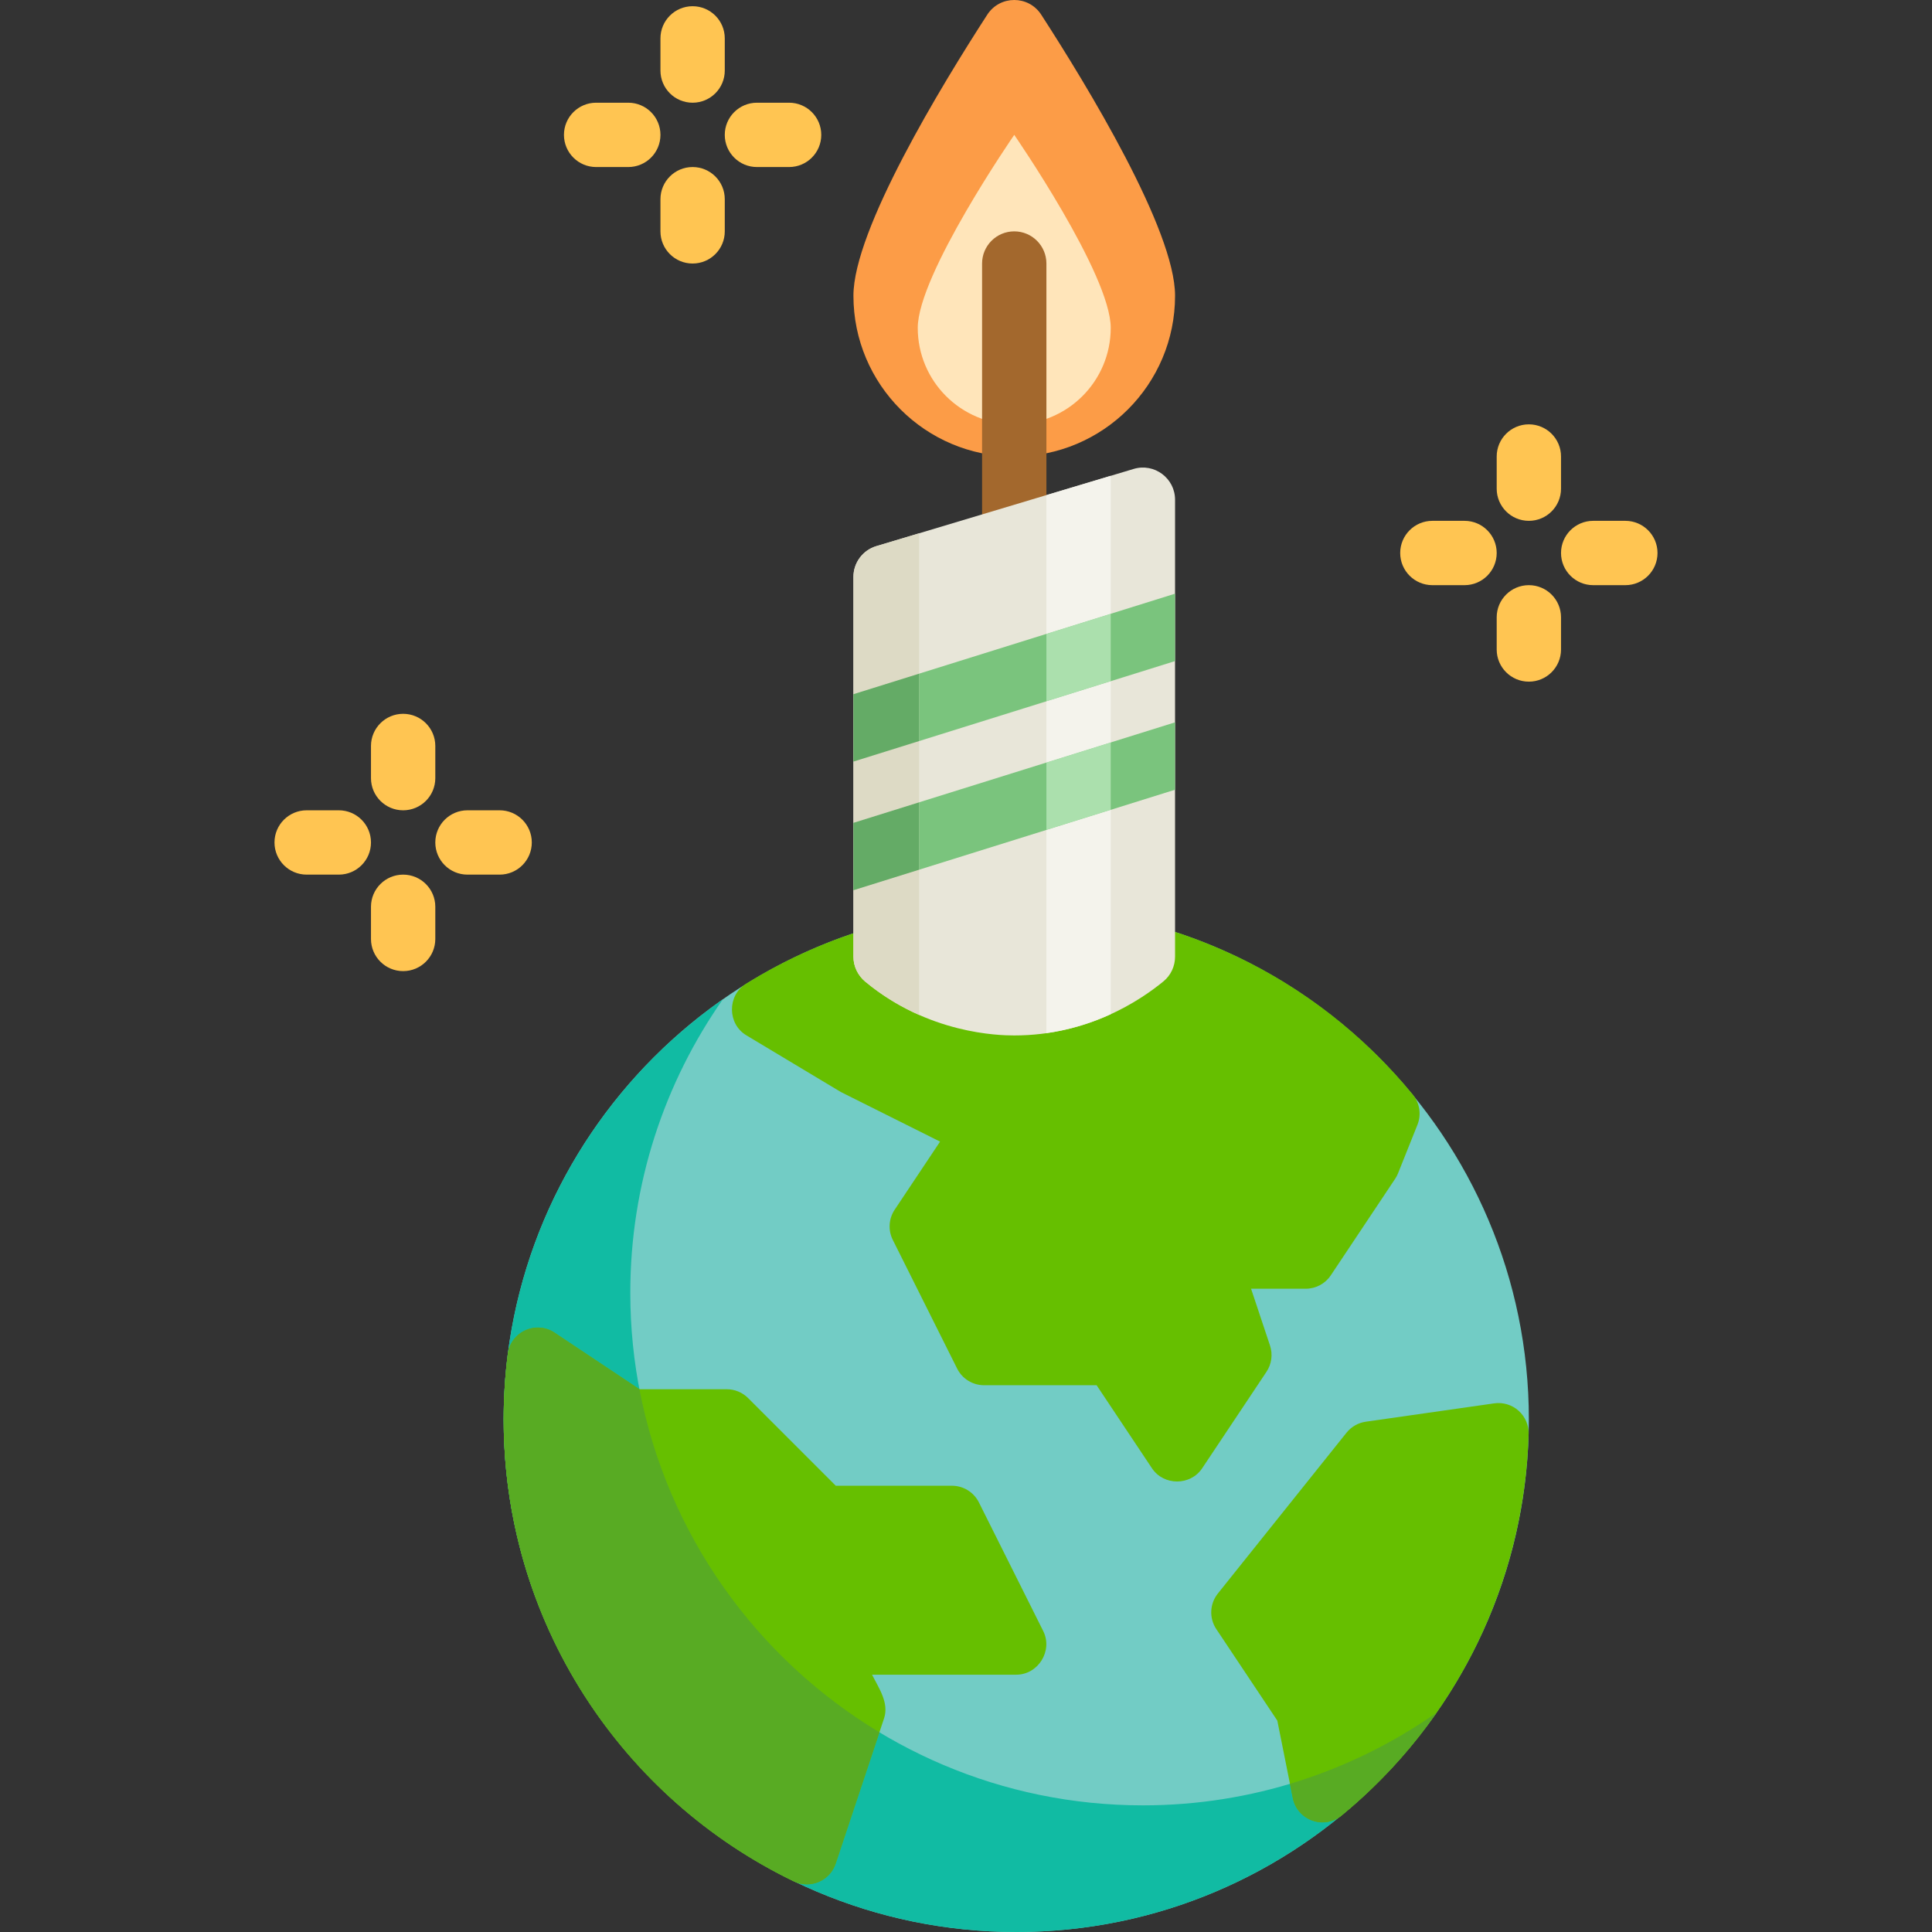 <?xml version="1.0" encoding="iso-8859-1"?>
<!-- Uploaded to: SVG Repo, www.svgrepo.com, Generator: SVG Repo Mixer Tools -->
<svg height="800px" width="800px" version="1.1" id="Layer_1" xmlns="http://www.w3.org/2000/svg" xmlns:xlink="http://www.w3.org/1999/xlink" 
	 viewBox="0 0 512 512" xml:space="preserve">
<rect x="0" y="0" width="512" height="512" fill="#333333" stroke="none"/>
<path style="fill:#72CCC5;" d="M269.318,240.31c-74.905,0-135.845,60.94-135.845,135.845S194.413,512,269.318,512
	s135.845-60.94,135.845-135.845S344.223,240.31,269.318,240.31z"/>
<path style="fill:#11BBA3;" d="M302.88,478.438c-74.905,0-135.845-60.94-135.845-135.845c0-28.9,9.078-55.716,24.522-77.761
	c-35.092,24.586-58.084,65.316-58.084,111.323C133.473,451.06,194.413,512,269.318,512c46.005,0,86.736-22.992,111.323-58.084
	C358.596,469.36,331.78,478.438,302.88,478.438z"/>
<g>
	<path style="fill:#66BF00;" d="M336.564,356.581l-5.017-15.053h14.484c2.672,0,5.167-1.335,6.648-3.559l17.047-25.571
		c0.307-0.46,0.566-0.951,0.771-1.465l5.137-12.843c1.082-2.704,0.606-5.783-1.241-8.036
		c-25.934-31.614-64.232-49.745-105.075-49.745c-25.391,0-50.165,7.06-71.642,20.418c-4.984,3.099-4.924,10.618,0.11,13.638
		l24.804,14.882c0.176,0.105,0.355,0.204,0.538,0.295l25.998,13L237.1,320.583c-1.591,2.386-1.78,5.441-0.499,8.006l17.047,34.094
		c1.353,2.707,4.12,4.417,7.147,4.417h29.818l14.674,22.012c3.108,4.662,10.189,4.663,13.297,0l17.047-25.571
		C337.001,361.489,337.344,358.92,336.564,356.581z"/>
	<path style="fill:#66BF00;" d="M259.418,398.152c-1.353-2.707-4.12-4.417-7.147-4.417h-30.785l-23.23-23.23
		c-1.498-1.499-3.531-2.341-5.65-2.341h-23.151l-22.52-15.013c-4.853-3.236-11.622-0.133-12.359,5.636
		c-0.732,5.724-1.102,11.566-1.102,17.368c0,26.056,7.398,51.371,21.397,73.21c13.624,21.257,32.822,38.276,55.518,49.22
		c4.279,2.063,9.553-0.176,11.052-4.671l12.84-38.519c1.381-4.141-1.396-8.024-3.175-11.584h38.212c5.828,0,9.76-6.34,7.147-11.564
		L259.418,398.152z"/>
	<path style="fill:#66BF00;" d="M402.436,373.853c-1.758-1.569-4.121-2.28-6.45-1.949l-34.039,4.863
		c-2.013,0.288-3.84,1.332-5.11,2.919l-34.094,42.618c-2.175,2.717-2.34,6.529-0.409,9.424l16.17,24.256l4.111,20.553
		c1.16,5.798,8.325,8.374,12.91,4.606C385.929,456.15,404,419.3,405.103,380.041C405.17,377.686,404.194,375.422,402.436,373.853z"
		/>
</g>
<g>
	<path style="fill:#58AB23;" d="M169.46,368.164h-0.004l-22.52-15.013c-2.301-1.534-5.232-1.769-7.748-0.621
		c-2.517,1.147-4.261,3.515-4.611,6.258c-0.732,5.724-1.102,11.566-1.102,17.368c0,26.056,7.398,51.371,21.397,73.21
		c13.624,21.257,32.822,38.276,55.518,49.22c1.095,0.528,2.282,0.793,3.47,0.793c1.057,0,2.115-0.21,3.111-0.631
		c2.115-0.894,3.744-2.655,4.47-4.834l11.612-34.838C200.526,439.503,176.829,406.698,169.46,368.164z"/>
	<path style="fill:#58AB23;" d="M342.616,476.537c0.551,2.753,2.506,5.016,5.15,5.959c0.875,0.312,1.783,0.465,2.684,0.465
		c1.824,0,3.624-0.624,5.076-1.818c9.719-7.99,18.171-17.195,25.218-27.3c-11.741,8.242-24.841,14.672-38.89,18.888L342.616,476.537
		z"/>
</g>
<path style="fill:#FC9C47;" d="M226.167,78.361c0-17.415,23.331-55.722,35.469-74.471c3.358-5.188,10.941-5.188,14.299,0
	c12.137,18.749,35.469,57.056,35.469,74.471c0,23.537-19.081,42.618-42.618,42.618S226.167,101.899,226.167,78.361z"/>
<path style="fill:#FFE5BA;" d="M243.214,86.885c0-14.123,25.571-51.142,25.571-51.142s25.571,37.019,25.571,51.142
	s-11.448,25.571-25.571,25.571S243.214,101.008,243.214,86.885z"/>
<path style="fill:#A3682D;" d="M268.785,146.55c-4.707,0-8.524-3.816-8.524-8.524V69.838c0-4.707,3.816-8.524,8.524-8.524
	c4.707,0,8.524,3.816,8.524,8.524v68.189C277.309,142.735,273.493,146.55,268.785,146.55z"/>
<path style="fill:#E8E6D9;" d="M311.403,253.516c0,2.541-1.123,4.955-3.088,6.566c-6.217,5.097-20.035,14.322-39.53,14.322
	c-4.103,0-22.771-0.409-39.462-14.242c-1.979-1.64-3.156-4.056-3.156-6.626V152.893c0-3.764,2.469-7.082,6.074-8.165l68.189-20.457
	c5.469-1.641,10.973,2.455,10.973,8.165V253.516z"/>
<g>
	<polygon style="fill:#7AC47D;" points="311.403,157.332 226.167,183.968 226.167,201.828 311.403,175.192 	"/>
	<polygon style="fill:#7AC47D;" points="226.167,218.062 226.167,235.922 311.403,209.286 311.403,191.426 	"/>
</g>
<path style="fill:#DDDAC5;" d="M232.241,144.728c-3.605,1.081-6.074,4.4-6.074,8.165v100.644c0,2.57,1.177,4.986,3.156,6.626
	c4.716,3.908,9.588,6.743,14.246,8.803V141.33L232.241,144.728z"/>
<g>
	<polygon style="fill:#64AB66;" points="226.167,183.968 226.167,201.828 243.569,196.389 243.569,178.53 	"/>
	<polygon style="fill:#64AB66;" points="226.167,218.062 226.167,235.922 243.569,230.483 243.569,212.624 	"/>
</g>
<g>
	<path style="fill:#F4F3EC;" d="M277.309,219.941v53.844c6.525-0.925,12.239-2.809,17.047-5.015v-54.156L277.309,219.941z"/>
	<polygon style="fill:#F4F3EC;" points="294.356,162.659 294.356,126.094 277.309,131.208 277.309,167.986 	"/>
	<polygon style="fill:#F4F3EC;" points="277.309,202.081 294.356,196.753 294.356,180.519 277.309,185.846 	"/>
</g>
<g>
	<polygon style="fill:#ABE0AD;" points="277.309,185.846 294.356,180.519 294.356,162.659 277.309,167.986 	"/>
	<polygon style="fill:#ABE0AD;" points="277.309,219.941 294.356,214.613 294.356,196.753 277.309,202.081 	"/>
</g>
<g>
	<path style="fill:#FFC552;" d="M132.408,231.786h-8.524c-4.707,0-8.524-3.816-8.524-8.524s3.816-8.524,8.524-8.524h8.524
		c4.707,0,8.524,3.816,8.524,8.524S137.116,231.786,132.408,231.786z"/>
	<path style="fill:#FFC552;" d="M106.837,214.739c-4.707,0-8.524-3.816-8.524-8.524v-8.524c0-4.707,3.816-8.524,8.524-8.524
		s8.524,3.816,8.524,8.524v8.524C115.36,210.924,111.545,214.739,106.837,214.739z"/>
	<path style="fill:#FFC552;" d="M89.79,231.786h-8.524c-4.707,0-8.524-3.816-8.524-8.524s3.816-8.524,8.524-8.524h8.524
		c4.707,0,8.524,3.816,8.524,8.524S94.498,231.786,89.79,231.786z"/>
	<path style="fill:#FFC552;" d="M106.837,257.357c-4.707,0-8.524-3.816-8.524-8.524v-8.524c0-4.707,3.816-8.524,8.524-8.524
		s8.524,3.816,8.524,8.524v8.524C115.36,253.542,111.545,257.357,106.837,257.357z"/>
	<path style="fill:#FFC552;" d="M430.734,155.074h-8.524c-4.707,0-8.524-3.816-8.524-8.524c0-4.707,3.816-8.524,8.524-8.524h8.524
		c4.707,0,8.524,3.816,8.524,8.524C439.257,151.257,435.442,155.074,430.734,155.074z"/>
	<path style="fill:#FFC552;" d="M405.163,138.027c-4.707,0-8.524-3.816-8.524-8.524v-8.524c0-4.707,3.816-8.524,8.524-8.524
		c4.707,0,8.524,3.816,8.524,8.524v8.524C413.687,134.211,409.871,138.027,405.163,138.027z"/>
	<path style="fill:#FFC552;" d="M388.116,155.074h-8.524c-4.707,0-8.524-3.816-8.524-8.524c0-4.707,3.816-8.524,8.524-8.524h8.524
		c4.707,0,8.524,3.816,8.524,8.524C396.639,151.257,392.824,155.074,388.116,155.074z"/>
	<path style="fill:#FFC552;" d="M405.163,180.645c-4.707,0-8.524-3.816-8.524-8.524v-8.524c0-4.707,3.816-8.524,8.524-8.524
		c4.707,0,8.524,3.816,8.524,8.524v8.524C413.687,176.829,409.871,180.645,405.163,180.645z"/>
	<path style="fill:#FFC552;" d="M209.12,44.267h-8.524c-4.707,0-8.524-3.816-8.524-8.524s3.816-8.524,8.524-8.524h8.524
		c4.707,0,8.524,3.816,8.524,8.524S213.828,44.267,209.12,44.267z"/>
	<path style="fill:#FFC552;" d="M183.549,27.22c-4.707,0-8.524-3.816-8.524-8.524v-8.524c0-4.707,3.816-8.524,8.524-8.524
		c4.707,0,8.524,3.816,8.524,8.524v8.524C192.073,23.404,188.257,27.22,183.549,27.22z"/>
	<path style="fill:#FFC552;" d="M166.502,44.267h-8.524c-4.707,0-8.524-3.816-8.524-8.524s3.816-8.524,8.524-8.524h8.524
		c4.707,0,8.524,3.816,8.524,8.524S171.21,44.267,166.502,44.267z"/>
	<path style="fill:#FFC552;" d="M183.549,69.838c-4.707,0-8.524-3.816-8.524-8.524v-8.524c0-4.707,3.816-8.524,8.524-8.524
		c4.707,0,8.524,3.816,8.524,8.524v8.524C192.073,66.022,188.257,69.838,183.549,69.838z"/>
</g>
</svg>
